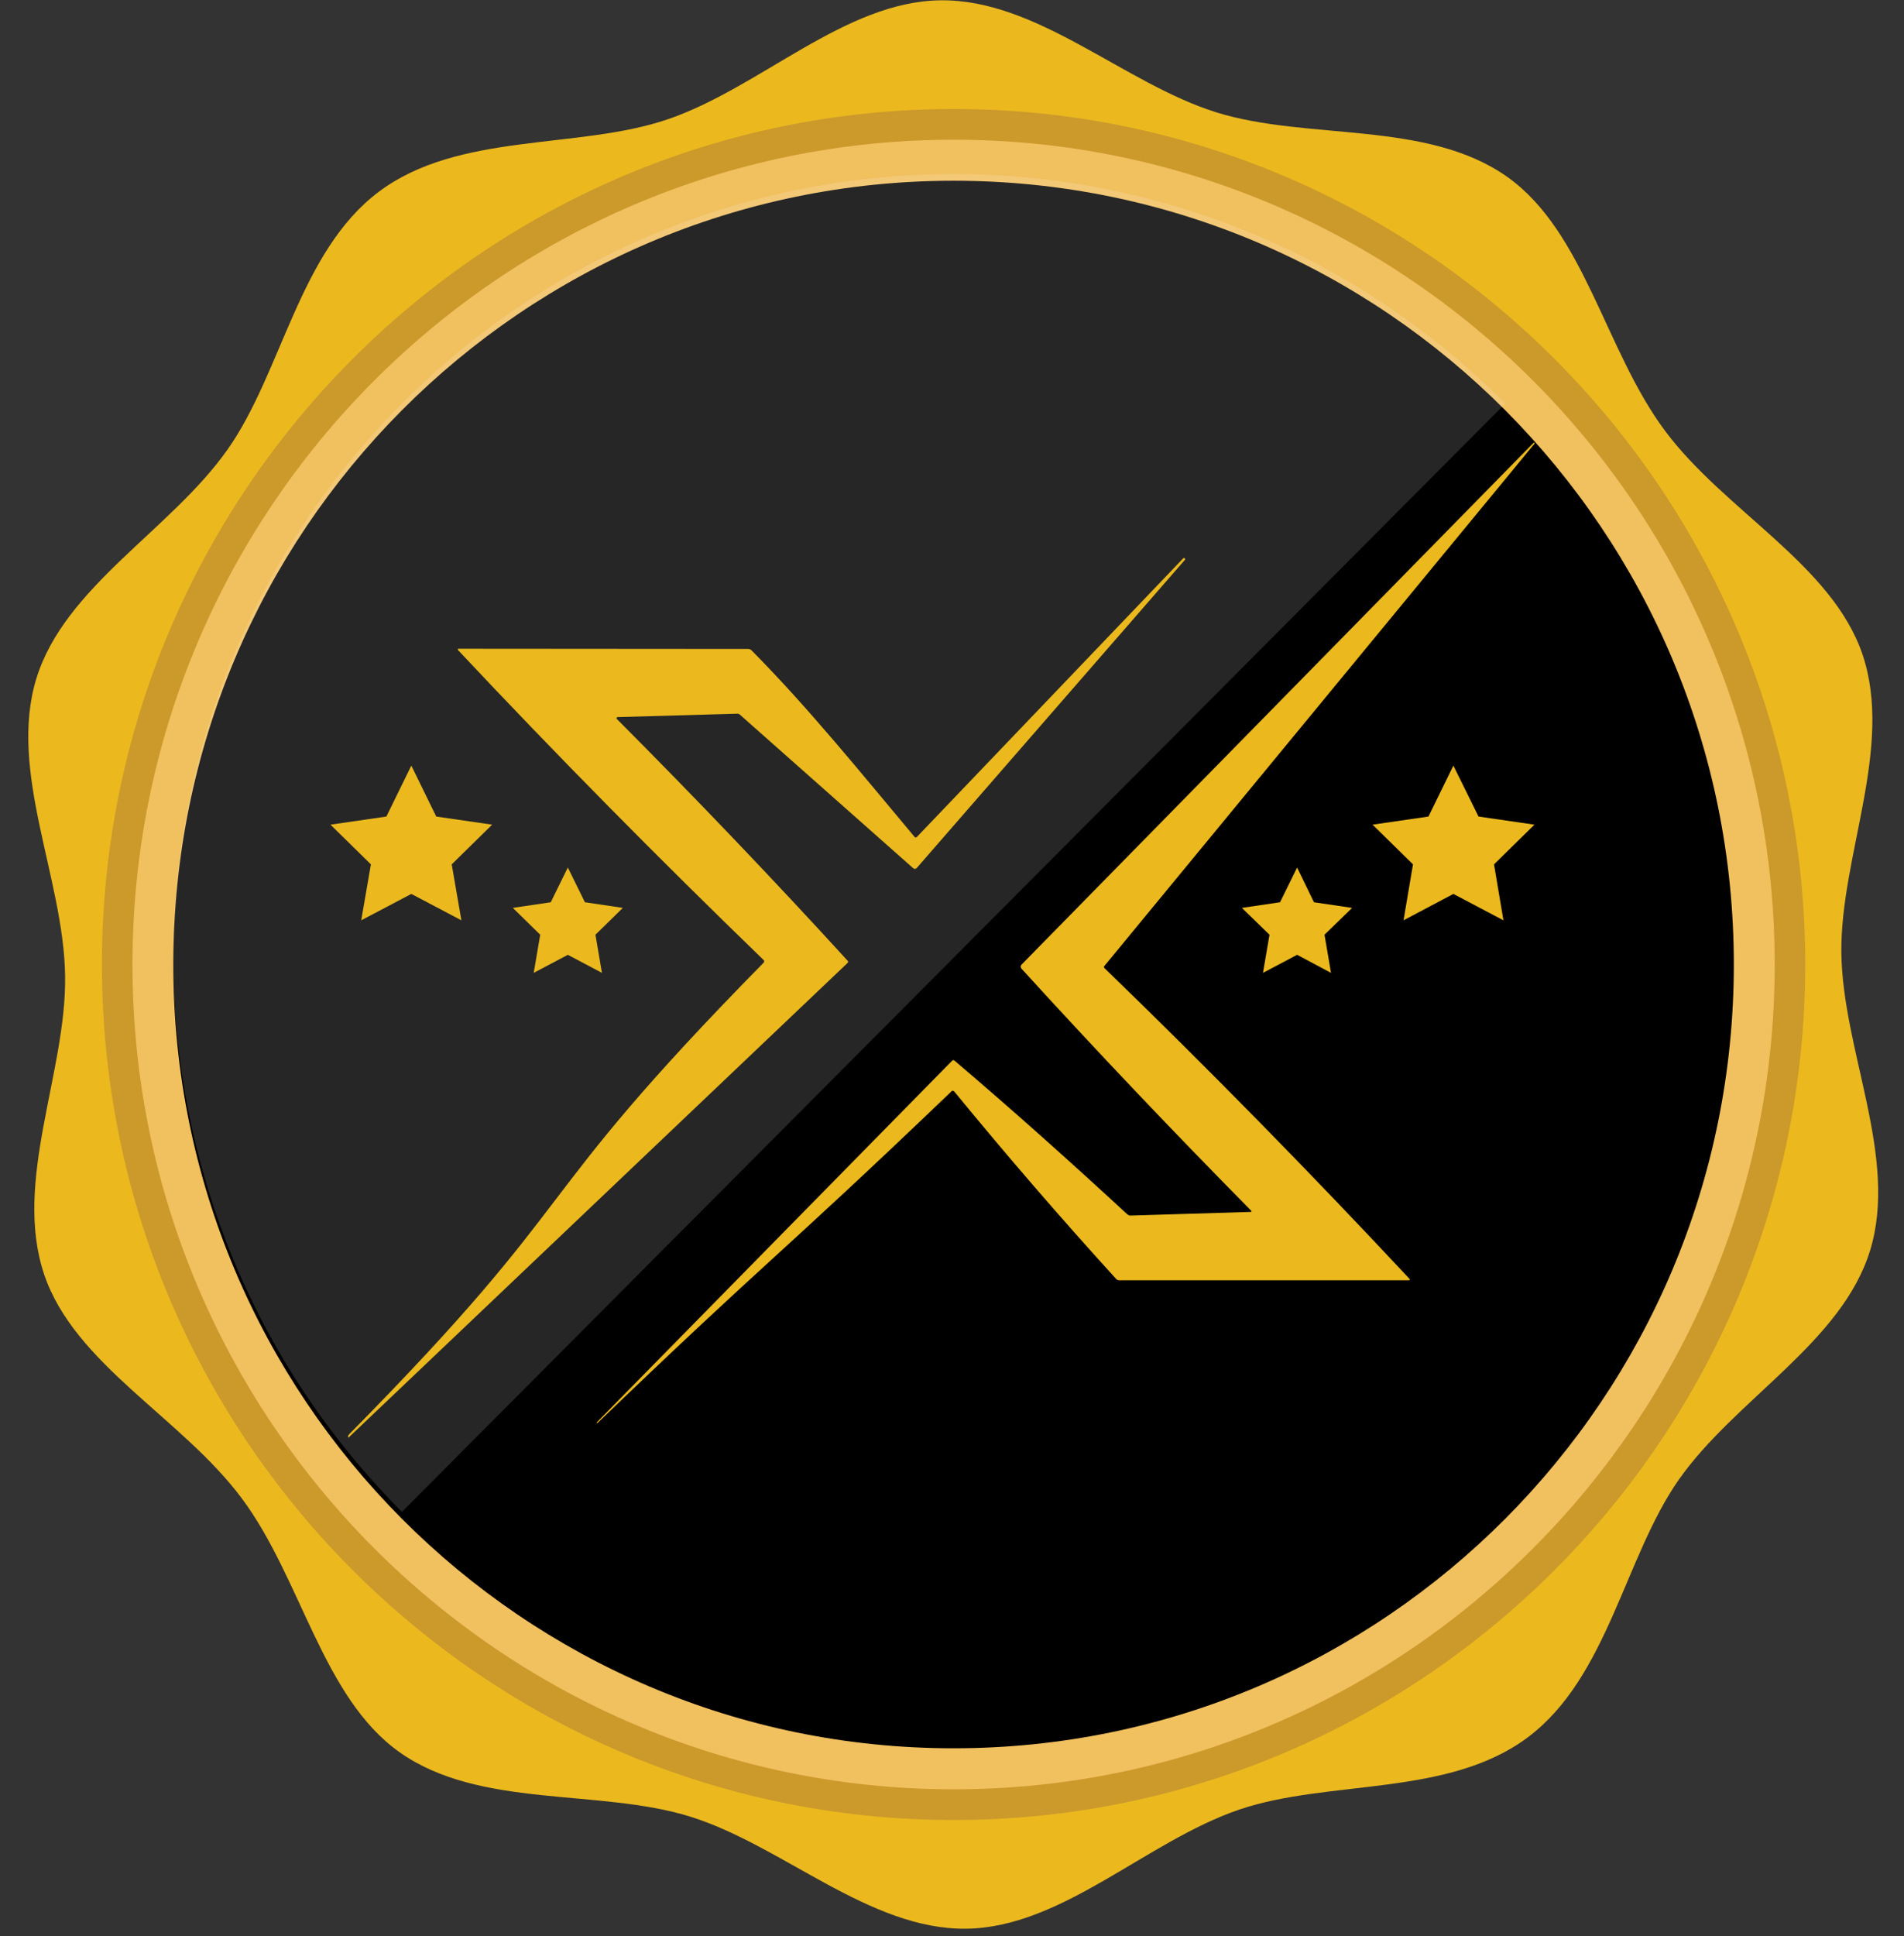 <?xml version="1.0" encoding="UTF-8"?>
<svg xmlns="http://www.w3.org/2000/svg" width="61" height="62" viewBox="0 0 61 62" fill="none">
  <rect x="0" y="0" width="61" height="62" fill="#333333" stroke="none"/>
  <g clip-path="url(#clip0_581_249)">
    <path d="M48.951 55.635C46.391 57.556 42.571 56.978 39.7 57.953C36.73 58.965 34.025 61.731 30.953 61.767C27.846 61.803 25.076 59.102 22.112 58.177C19.177 57.267 15.365 57.932 12.797 56.112C10.322 54.356 9.66 50.55 7.747 47.986C5.833 45.414 2.395 43.702 1.417 40.82C0.409 37.837 2.129 34.355 2.086 31.264C2.05 28.144 0.251 24.713 1.165 21.73C2.071 18.782 5.481 16.97 7.294 14.391C9.042 11.906 9.581 8.063 12.135 6.142C14.696 4.221 18.516 4.799 21.386 3.823C24.357 2.812 27.061 0.046 30.133 0.01C33.241 -0.026 36.01 2.675 38.974 3.6C41.909 4.51 45.721 3.845 48.29 5.665C50.764 7.421 51.426 11.227 53.339 13.791C55.253 16.363 58.691 18.075 59.67 20.957C60.677 23.94 58.958 27.421 58.993 30.513C59.029 33.633 60.828 37.064 59.914 40.047C59.008 42.994 55.598 44.807 53.785 47.386C52.045 49.871 51.512 53.714 48.951 55.635Z" fill="url(#paint0_linear_581_249)"></path>
    <path d="M30.551 3.491C15.502 3.491 3.266 15.785 3.266 30.889C3.266 45.999 15.509 58.286 30.551 58.286C45.599 58.286 57.836 45.992 57.836 30.889C57.836 15.785 45.599 3.491 30.551 3.491Z" fill="#CC992B"></path>
    <path d="M30.551 4.474C16.041 4.474 4.244 16.327 4.244 30.888C4.244 45.45 16.049 57.303 30.551 57.303C45.06 57.303 56.858 45.45 56.858 30.888C56.858 16.327 45.06 4.474 30.551 4.474Z" fill="#F1C05F"></path>
    <path d="M30.55 55.989C44.356 55.989 55.548 44.751 55.548 30.888C55.548 17.026 44.356 5.788 30.55 5.788C16.744 5.788 5.553 17.026 5.553 30.888C5.553 44.751 16.744 55.989 30.55 55.989Z" fill="black"></path>
    <path opacity="0.15" d="M12.876 48.419C3.114 38.617 3.114 22.726 12.876 12.925C22.637 3.123 38.463 3.123 48.225 12.925" fill="white"></path>
    <path d="M40.075 38.762C37.578 36.233 35.133 33.662 32.737 31.033C32.687 30.982 32.687 30.925 32.745 30.874L49.124 14.189C49.139 14.174 49.146 14.174 49.16 14.181L49.167 14.189C49.167 14.196 49.167 14.196 49.167 14.203L35.385 30.932C35.363 30.953 35.363 30.982 35.385 31.004C38.722 34.233 41.974 37.548 45.146 40.943C45.182 40.986 45.175 41.001 45.117 41.001H35.859C35.816 41.001 35.787 40.986 35.759 40.958C33.975 39 32.248 36.999 30.572 34.955C30.565 34.948 30.558 34.941 30.55 34.941C30.543 34.933 30.536 34.933 30.529 34.933C30.522 34.933 30.515 34.933 30.507 34.933C30.5 34.933 30.493 34.941 30.486 34.948C24.882 40.315 24.745 40.185 19.149 45.566C19.142 45.573 19.142 45.573 19.134 45.573H19.127C19.113 45.566 19.113 45.559 19.12 45.551L30.5 33.973C30.529 33.944 30.55 33.944 30.579 33.965C32.457 35.562 34.298 37.209 36.111 38.884C36.147 38.913 36.183 38.935 36.233 38.928L40.053 38.812C40.103 38.812 40.111 38.798 40.075 38.762Z" fill="url(#paint1_linear_581_249)"></path>
    <path d="M37.916 17.872C37.953 17.865 37.974 17.88 37.967 17.923L29.371 27.797C29.356 27.811 29.335 27.826 29.313 27.826C29.291 27.826 29.27 27.819 29.256 27.804L23.702 22.885C23.68 22.863 23.652 22.856 23.616 22.856L19.789 22.965C19.782 22.965 19.774 22.965 19.767 22.972C19.76 22.979 19.76 22.979 19.753 22.986C19.753 22.994 19.753 23.001 19.753 23.008C19.753 23.015 19.76 23.023 19.76 23.023C22.278 25.55 24.745 28.129 27.155 30.766C27.177 30.787 27.177 30.816 27.155 30.838L11.185 46.021C11.164 46.042 11.149 46.035 11.149 46.006C11.149 45.985 11.164 45.963 11.185 45.934C18.954 38.061 16.631 38.798 24.457 30.838C24.493 30.802 24.493 30.773 24.457 30.737C21.12 27.508 17.854 24.207 14.674 20.819C14.674 20.819 14.667 20.812 14.667 20.805C14.667 20.798 14.667 20.798 14.667 20.791C14.667 20.783 14.674 20.783 14.674 20.783C14.681 20.783 14.681 20.776 14.689 20.776L23.976 20.783C24.011 20.783 24.04 20.798 24.069 20.819C25.91 22.676 27.615 24.792 29.299 26.8C29.32 26.829 29.349 26.829 29.378 26.8L37.916 17.872Z" fill="url(#paint2_linear_581_249)"></path>
    <path d="M46.563 24.518L47.369 26.15L49.16 26.41L47.865 27.681L48.167 29.473L46.563 28.628L44.966 29.473L45.269 27.681L43.974 26.41L45.765 26.15L46.563 24.518Z" fill="url(#paint3_linear_581_249)"></path>
    <path d="M41.557 27.782L42.096 28.895L43.319 29.075L42.434 29.935L42.643 31.156L41.557 30.578L40.463 31.156L40.672 29.935L39.787 29.075L41.01 28.895L41.557 27.782Z" fill="url(#paint4_linear_581_249)"></path>
    <path d="M13.178 24.518L12.379 26.15L10.588 26.41L11.883 27.681L11.573 29.473L13.178 28.628L14.782 29.473L14.472 27.681L15.767 26.41L13.976 26.15L13.178 24.518Z" fill="url(#paint5_linear_581_249)"></path>
    <path d="M18.192 27.782L17.645 28.895L16.43 29.075L17.307 29.935L17.099 31.156L18.192 30.578L19.285 31.156L19.077 29.935L19.954 29.075L18.739 28.895L18.192 27.782Z" fill="url(#paint6_linear_581_249)"></path>
  </g>
  <defs>
    <linearGradient id="paint0_linear_581_249" x1="0.917" y1="30.891" x2="60.184" y2="30.891" gradientUnits="userSpaceOnUse">
      <stop stop-color="#EBB91E"></stop>
      <stop offset="1" stop-color="#EBB91E"></stop>
    </linearGradient>
    <linearGradient id="paint1_linear_581_249" x1="19.118" y1="29.874" x2="49.158" y2="29.874" gradientUnits="userSpaceOnUse">
      <stop stop-color="#EBB91E"></stop>
      <stop offset="1" stop-color="#EBB91E"></stop>
    </linearGradient>
    <linearGradient id="paint2_linear_581_249" x1="11.148" y1="31.952" x2="37.97" y2="31.952" gradientUnits="userSpaceOnUse">
      <stop stop-color="#EBB91E"></stop>
      <stop offset="1" stop-color="#EBB91E"></stop>
    </linearGradient>
    <linearGradient id="paint3_linear_581_249" x1="43.974" y1="26.995" x2="49.159" y2="26.995" gradientUnits="userSpaceOnUse">
      <stop stop-color="#EBB91E"></stop>
      <stop offset="1" stop-color="#EBB91E"></stop>
    </linearGradient>
    <linearGradient id="paint4_linear_581_249" x1="39.789" y1="29.47" x2="43.317" y2="29.47" gradientUnits="userSpaceOnUse">
      <stop stop-color="#EBB91E"></stop>
      <stop offset="1" stop-color="#EBB91E"></stop>
    </linearGradient>
    <linearGradient id="paint5_linear_581_249" x1="15.77" y1="26.995" x2="10.586" y2="26.995" gradientUnits="userSpaceOnUse">
      <stop stop-color="#EBB91E"></stop>
      <stop offset="1" stop-color="#EBB91E"></stop>
    </linearGradient>
    <linearGradient id="paint6_linear_581_249" x1="19.956" y1="29.47" x2="16.428" y2="29.47" gradientUnits="userSpaceOnUse">
      <stop stop-color="#EBB91E"></stop>
      <stop offset="1" stop-color="#EBB91E"></stop>
    </linearGradient>
    <clipPath id="clip0_581_249">
      <rect width="61" height="62" fill="white"></rect>
    </clipPath>
  </defs>
</svg>
